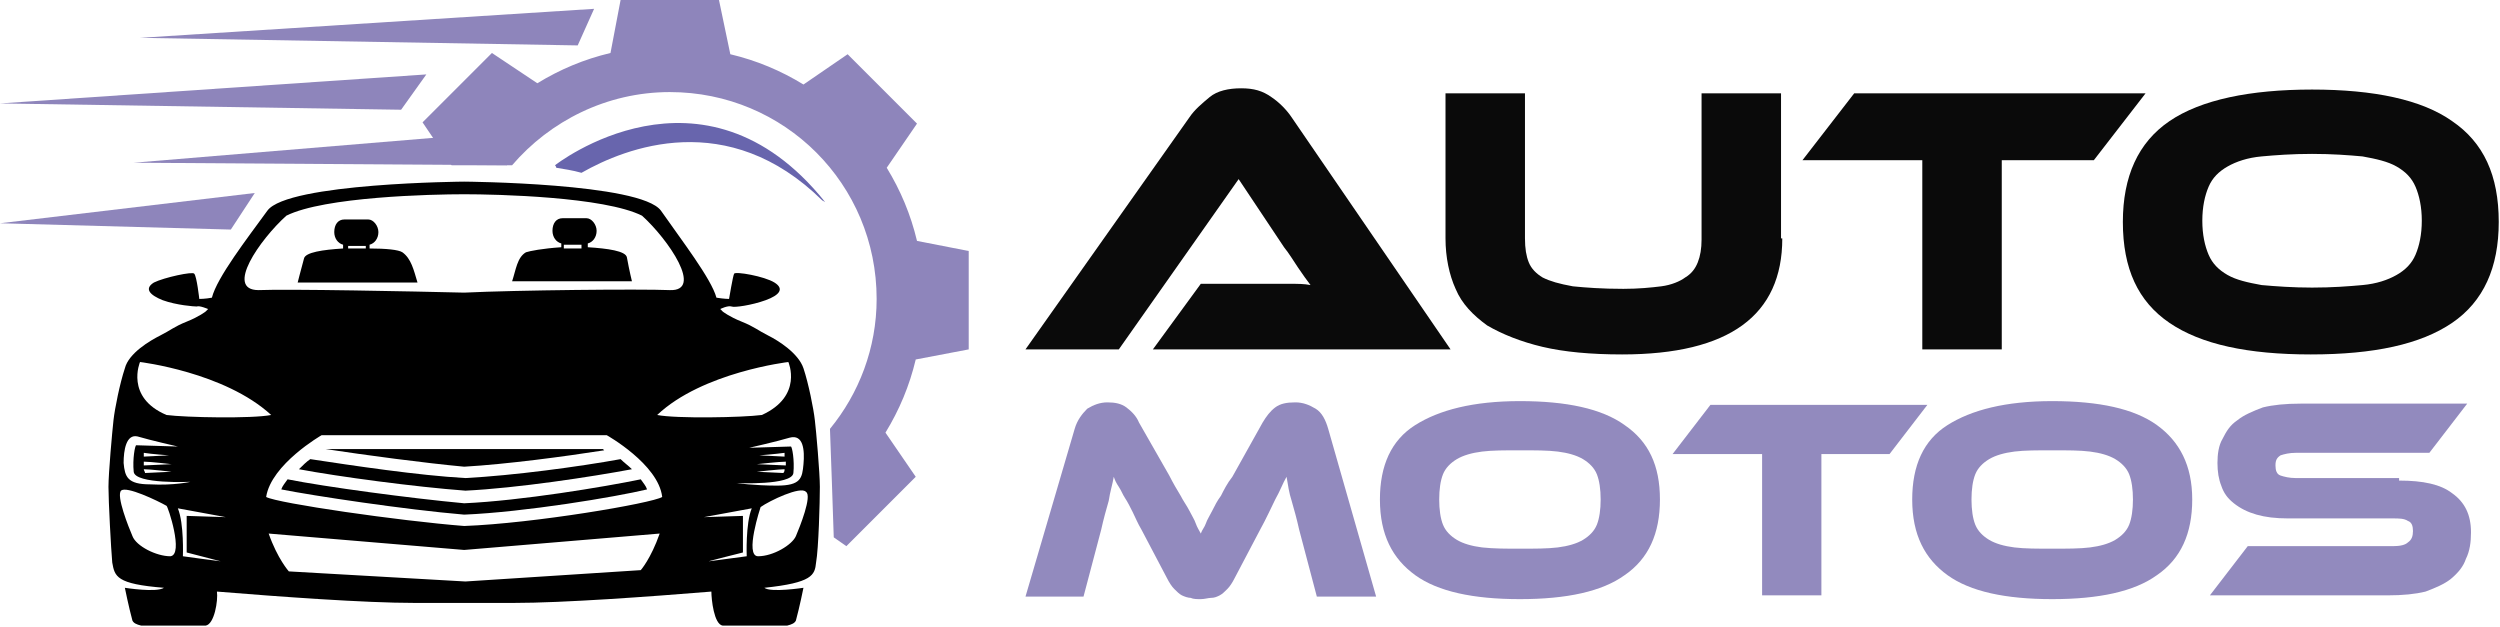 <?xml version="1.0" encoding="utf-8"?>
<!-- Generator: Adobe Illustrator 24.1.0, SVG Export Plug-In . SVG Version: 6.00 Build 0)  -->
<svg version="1.1" id="Layer_1" xmlns="http://www.w3.org/2000/svg" xmlns:xlink="http://www.w3.org/1999/xlink" x="0px" y="0px"
	 width="198.2px" height="49.7px" viewBox="0 0 198.2 49.7" style="enable-background:new 0 0 198.2 49.7;" xml:space="preserve">
<style type="text/css">
	.st0{opacity:0.96;}
	.st1{fill:#8E85BB;}
	.st2{fill:#6865AD;}
</style>
<g class="st0">
	<path d="M91.4,27.7l3.8-5.2h5.1c0.6,0,1.2,0,1.9,0c0.7,0,1.2,0,1.7,0.1c-0.3-0.4-0.6-0.8-1-1.4c-0.4-0.6-0.7-1.1-1.1-1.6l-3.6-5.4
		l-9.5,13.5h-7.4l13-18.4c0.4-0.6,1-1.1,1.6-1.6c0.6-0.5,1.5-0.7,2.5-0.7c1,0,1.7,0.2,2.4,0.7c0.6,0.4,1.2,1,1.6,1.6L115,27.7H91.4z
		"/>
	<path d="M141.3,18.9c0,6.1-4.2,9.2-12.7,9.2c-2.5,0-4.6-0.2-6.3-0.6s-3.2-1-4.4-1.7c-1.1-0.8-2-1.7-2.5-2.9c-0.5-1.1-0.8-2.5-0.8-4
		V7.4h6.3v11.5c0,0.8,0.1,1.4,0.3,1.9c0.2,0.5,0.6,0.9,1.1,1.2c0.6,0.3,1.3,0.5,2.4,0.7c1,0.1,2.3,0.2,4,0.2c1.2,0,2.2-0.1,3-0.2
		c0.8-0.1,1.5-0.4,1.9-0.7c0.5-0.3,0.8-0.7,1-1.2c0.2-0.5,0.3-1.1,0.3-1.8V7.4h6.3V18.9z"/>
	<path d="M170.1,7.4l-4.1,5.3h-7.3v15h-6.3v-15h-9.5l4.1-5.3H170.1z"/>
	<path d="M183.3,7.1c4.9,0,8.7,0.8,11.1,2.5c2.5,1.7,3.7,4.3,3.7,8c0,3.6-1.2,6.3-3.7,8s-6.2,2.5-11.2,2.5c-5,0-8.7-0.8-11.2-2.5
		c-2.5-1.7-3.7-4.3-3.7-8c0-3.6,1.2-6.3,3.7-8S178.4,7.1,183.3,7.1z M183.3,22.8c1.6,0,2.9-0.1,4-0.2c1.1-0.1,2-0.4,2.7-0.8
		c0.7-0.4,1.2-0.9,1.5-1.6c0.3-0.7,0.5-1.6,0.5-2.7s-0.2-2-0.5-2.7c-0.3-0.7-0.8-1.2-1.5-1.6c-0.7-0.4-1.6-0.6-2.7-0.8
		c-1.1-0.1-2.4-0.2-4-0.2c-1.6,0-2.9,0.1-4,0.2c-1.1,0.1-2,0.4-2.7,0.8c-0.7,0.4-1.2,0.9-1.5,1.6c-0.3,0.7-0.5,1.6-0.5,2.7
		s0.2,2,0.5,2.7c0.3,0.7,0.8,1.2,1.5,1.6c0.7,0.4,1.6,0.6,2.7,0.8C180.4,22.7,181.8,22.8,183.3,22.8z"/>
	<path class="st1" d="M92.7,37.7c0.3,0.6,0.6,1.1,0.9,1.6c0.2,0.4,0.5,0.8,0.7,1.2s0.4,0.7,0.5,1c0.1,0.3,0.3,0.6,0.4,0.8
		c0.1-0.3,0.3-0.5,0.4-0.8c0.1-0.3,0.3-0.6,0.5-1c0.2-0.4,0.4-0.8,0.7-1.2c0.2-0.4,0.5-1,0.9-1.5l2.4-4.3c0.3-0.5,0.6-0.9,1-1.2
		c0.4-0.3,0.9-0.4,1.6-0.4c0.6,0,1.1,0.2,1.6,0.5c0.5,0.3,0.8,0.9,1,1.6l3.8,13.3h-4.7l-1.4-5.3c-0.2-0.9-0.4-1.6-0.6-2.3
		c-0.2-0.6-0.3-1.3-0.4-1.9c-0.3,0.5-0.5,1.1-0.9,1.8c-0.3,0.6-0.7,1.5-1.2,2.4l-2,3.8c-0.2,0.4-0.4,0.7-0.6,0.9
		c-0.2,0.2-0.4,0.4-0.6,0.5c-0.2,0.1-0.4,0.2-0.7,0.2c-0.2,0-0.5,0.1-0.8,0.1c-0.3,0-0.6,0-0.8-0.1c-0.2,0-0.5-0.1-0.7-0.2
		c-0.2-0.1-0.4-0.3-0.6-0.5c-0.2-0.2-0.4-0.5-0.6-0.9l-2-3.8c-0.3-0.5-0.5-1-0.7-1.4c-0.2-0.4-0.4-0.8-0.6-1.1
		c-0.2-0.3-0.3-0.6-0.5-0.9s-0.3-0.5-0.4-0.8c-0.1,0.6-0.3,1.2-0.4,1.9c-0.2,0.7-0.4,1.4-0.6,2.3l-1.4,5.3h-4.6l3.9-13.3
		c0.2-0.7,0.6-1.2,1-1.6c0.5-0.3,1-0.5,1.6-0.5c0.6,0,1.1,0.1,1.5,0.4c0.4,0.3,0.8,0.7,1,1.2L92.7,37.7z"/>
	<path class="st1" d="M120.5,31.8c3.7,0,6.5,0.6,8.3,1.9c1.9,1.3,2.8,3.2,2.8,5.9c0,2.7-0.9,4.7-2.8,6c-1.8,1.3-4.6,1.9-8.3,1.9
		c-3.7,0-6.5-0.6-8.3-1.9c-1.8-1.3-2.8-3.2-2.8-6c0-2.7,0.9-4.7,2.8-5.9S116.8,31.8,120.5,31.8z M120.5,43.5c1.2,0,2.2,0,3-0.1
		c0.8-0.1,1.5-0.3,2-0.6c0.5-0.3,0.9-0.7,1.1-1.2c0.2-0.5,0.3-1.2,0.3-2c0-0.8-0.1-1.5-0.3-2c-0.2-0.5-0.6-0.9-1.1-1.2
		c-0.5-0.3-1.2-0.5-2-0.6c-0.8-0.1-1.8-0.1-3-0.1c-1.2,0-2.2,0-3,0.1c-0.8,0.1-1.5,0.3-2,0.6c-0.5,0.3-0.9,0.7-1.1,1.2
		s-0.3,1.2-0.3,2c0,0.8,0.1,1.5,0.3,2s0.6,0.9,1.1,1.2c0.5,0.3,1.2,0.5,2,0.6C118.4,43.5,119.4,43.5,120.5,43.5z"/>
	<path class="st1" d="M152.8,32.1l-3,3.9h-5.4v11.2h-4.7V36h-7.1l3-3.9H152.8z"/>
	<path class="st1" d="M162.7,31.8c3.7,0,6.5,0.6,8.3,1.9s2.8,3.2,2.8,5.9c0,2.7-0.9,4.7-2.8,6c-1.8,1.3-4.6,1.9-8.3,1.9
		c-3.7,0-6.5-0.6-8.3-1.9c-1.8-1.3-2.8-3.2-2.8-6c0-2.7,0.9-4.7,2.8-5.9S159,31.8,162.7,31.8z M162.7,43.5c1.2,0,2.2,0,3-0.1
		c0.8-0.1,1.5-0.3,2-0.6c0.5-0.3,0.9-0.7,1.1-1.2s0.3-1.2,0.3-2c0-0.8-0.1-1.5-0.3-2s-0.6-0.9-1.1-1.2c-0.5-0.3-1.2-0.5-2-0.6
		s-1.8-0.1-3-0.1s-2.2,0-3,0.1c-0.8,0.1-1.5,0.3-2,0.6c-0.5,0.3-0.9,0.7-1.1,1.2c-0.2,0.5-0.3,1.2-0.3,2c0,0.8,0.1,1.5,0.3,2
		c0.2,0.5,0.6,0.9,1.1,1.2c0.5,0.3,1.2,0.5,2,0.6C160.5,43.5,161.5,43.5,162.7,43.5z"/>
	<path class="st1" d="M190.2,38.1c1.9,0,3.3,0.3,4.2,1c1,0.7,1.5,1.7,1.5,3.1c0,0.8-0.1,1.5-0.4,2.1c-0.2,0.6-0.6,1.1-1.2,1.6
		c-0.5,0.4-1.2,0.7-2,1c-0.8,0.2-1.8,0.3-3,0.3h-14.1l3-3.9h11.5c0.6,0,1-0.1,1.2-0.3c0.3-0.2,0.4-0.5,0.4-0.9
		c0-0.4-0.1-0.7-0.4-0.8c-0.3-0.2-0.7-0.2-1.2-0.2h-8.3c-1,0-1.8-0.1-2.5-0.3c-0.7-0.2-1.3-0.5-1.8-0.9c-0.5-0.4-0.8-0.8-1-1.4
		c-0.2-0.5-0.3-1.1-0.3-1.8c0-0.7,0.1-1.4,0.4-1.9c0.3-0.6,0.6-1.1,1.2-1.5c0.5-0.4,1.2-0.7,2-1c0.8-0.2,1.8-0.3,3-0.3h13.2l-3,3.9
		H182c-0.5,0-0.9,0.1-1.2,0.2c-0.3,0.2-0.4,0.4-0.4,0.8c0,0.4,0.1,0.7,0.4,0.8s0.7,0.2,1.2,0.2H190.2z"/>
</g>
<g>
	<path class="st1" d="M72.7,19.1c-0.5-2.1-1.3-4-2.4-5.8l2.4-3.5l-5.5-5.5l-3.5,2.4c-1.8-1.1-3.7-1.9-5.8-2.4L57,0h-7.8l-0.8,4.2
		c-2.1,0.5-4,1.3-5.8,2.4L39,4.2l-5.5,5.5l2.3,3.4l4.8,0c3-3.5,7.5-5.8,12.5-5.8c9.1,0,16.4,7.3,16.4,16.4c0,3.9-1.4,7.5-3.7,10.3
		c0.1,2.4,0.2,5.8,0.3,8.6l1,0.7l5.5-5.5l-2.4-3.5c1.1-1.8,1.9-3.7,2.4-5.8l4.2-0.8v-7.8L72.7,19.1z"/>
	<g>
		<path d="M31.9,20c-0.3-0.2-1.3-0.3-2.6-0.3v-0.3c0.4-0.1,0.7-0.5,0.7-1c0-0.5-0.4-1-0.8-1h-1.9c-0.5,0-0.8,0.4-0.8,1
			c0,0.5,0.3,0.9,0.7,1v0.3c-1.6,0.1-3,0.3-3.1,0.8c-0.3,1.1-0.5,1.9-0.5,1.9s9.1,0,9.5,0C32.8,21.4,32.6,20.5,31.9,20z M29,19.7
			c-0.5,0-1,0-1.4,0v-0.2H29V19.7z"/>
		<path d="M49.7,20.4c-0.1-0.5-1.5-0.7-3.1-0.8v-0.3c0.4-0.1,0.7-0.5,0.7-1c0-0.5-0.4-1-0.8-1h-1.9c-0.5,0-0.8,0.4-0.8,1
			c0,0.5,0.3,0.9,0.7,1v0.3C43,19.7,42,19.9,41.7,20c-0.7,0.4-0.8,1.4-1.1,2.3c0.5,0,9.5,0,9.5,0S49.9,21.5,49.7,20.4z M46.1,19.7
			c-0.5,0-1,0-1.4,0v-0.3h1.4V19.7z"/>
		<g>
			<g>
				<path d="M24.6,36.4c-0.3,0.2-0.6,0.5-0.9,0.8c3.2,0.6,9.2,1.4,13.2,1.7c4.1-0.2,10-1.1,13.2-1.7c-0.3-0.3-0.6-0.5-0.9-0.8
					c-3.3,0.6-8.5,1.3-12.3,1.5C33.2,37.7,27.9,36.9,24.6,36.4z"/>
				<path d="M36.8,37c3.4-0.2,7.9-0.8,11.1-1.3c0,0-0.1-0.1-0.1-0.1h-22c0,0,0,0,0,0C29.1,36.1,33.6,36.7,36.8,37z"/>
				<path d="M36.8,39.9c-4.3-0.4-11-1.3-14-1.9c-0.2,0.3-0.4,0.5-0.5,0.8c2.5,0.5,9.8,1.6,14.5,2c4.8-0.2,12-1.4,14.5-2
					c-0.1-0.3-0.3-0.5-0.5-0.8C47.9,38.6,41.3,39.7,36.8,39.9z"/>
			</g>
		</g>
		<path d="M64.6,33.3c-0.1-0.9-0.5-2.9-0.9-4.1c-0.4-1.2-2-2.2-2.8-2.6c-0.8-0.4-1.1-0.7-2.1-1.1c-1-0.4-1.5-0.8-1.5-0.8l-0.2-0.2
			c0,0,0.6-0.3,0.9-0.2c0.2,0.1,1.6-0.1,2.7-0.5c1.1-0.4,1.5-0.9,0.7-1.4c-0.8-0.5-3.1-0.9-3.2-0.7c-0.1,0.2-0.4,2-0.4,2
			s-0.4,0-1-0.1c-0.4-1.5-2.8-4.6-4.4-6.9c-1.6-2.2-15.6-2.3-15.6-2.3s-14,0.1-15.6,2.3c-1.6,2.2-4,5.3-4.4,6.9
			c-0.5,0.1-1,0.1-1,0.1s-0.2-1.8-0.4-2c-0.1-0.2-2.4,0.3-3.2,0.7c-0.8,0.5-0.3,1,0.7,1.4c1.1,0.4,2.5,0.5,2.7,0.5
			c0.2-0.1,0.9,0.2,0.9,0.2l-0.2,0.2c0,0-0.5,0.4-1.5,0.8c-1,0.4-1.3,0.7-2.1,1.1c-0.8,0.4-2.5,1.4-2.8,2.6
			c-0.4,1.2-0.8,3.2-0.9,4.1c-0.1,0.9-0.4,4.2-0.4,5.3c0,1.1,0.2,4.9,0.3,6c0.2,1.1,0.3,1.7,4.1,2c0,0,0,0,0,0c-0.6,0.4-3.1,0-3.1,0
			s0.3,1.5,0.6,2.6c0.1,0.2,0.3,0.3,0.7,0.4h5.1c0.7-0.1,1-2,0.9-2.7c4.9,0.4,11.7,0.9,15.7,0.9c3.2,0,3.9,0,3.9,0s0.6,0,3.9,0
			c4,0,10.8-0.5,15.7-0.9c0,0.6,0.2,2.6,0.9,2.7h5.1c0.4-0.1,0.6-0.2,0.7-0.4c0.3-1.1,0.6-2.6,0.6-2.6s-2.6,0.4-3.1,0c0,0,0,0,0,0
			c3.8-0.4,4-1,4.1-2c0.2-1.1,0.3-4.8,0.3-6C65,37.5,64.7,34.1,64.6,33.3z M63.7,36.8c-0.1,1.1-0.2,1.7-2.1,1.7
			c-1.8,0-3.2-0.2-3.2-0.2s4.4,0.2,4.5-0.8c0.1-1-0.1-2.1-0.2-2.1c-0.1,0-3.3,0.1-3.3,0.1s2.2-0.5,3.2-0.8
			C63.7,34.4,63.8,35.7,63.7,36.8z M62.3,36.6c0,0.1,0,0.2,0,0.3L60,36.8C60,36.8,61.8,36.6,62.3,36.6z M60.2,36.1
			c0,0,1.3-0.1,2-0.2c0,0.1,0,0.2,0,0.3L60.2,36.1z M62.2,37.2c0,0.1,0,0.2-0.1,0.3L60,37.4C60,37.4,61.8,37.2,62.2,37.2z
			 M22.7,17.1c3-1.5,11.5-1.7,14.1-1.7c2.6,0,11.1,0.2,14.1,1.7c2.1,1.9,4.9,6,2.2,5.9c-2.3-0.1-12.2,0-16.3,0.2
			c-4-0.1-14-0.3-16.3-0.2C17.8,23,20.6,19,22.7,17.1z M10.9,34.6c1,0.3,3.2,0.8,3.2,0.8s-3.1-0.1-3.3-0.1c-0.1,0-0.3,1.1-0.2,2.1
			c0.1,1,4.5,0.8,4.5,0.8s-1.3,0.3-3.2,0.2c-1.8,0-2-0.6-2.1-1.7C9.8,35.7,10,34.4,10.9,34.6z M11.4,36.9c0-0.1,0-0.2,0-0.3
			c0.5,0,2.2,0.2,2.2,0.2L11.4,36.9z M13.6,37.4l-2.1,0.1c0-0.1-0.1-0.2-0.1-0.3C11.9,37.2,13.6,37.4,13.6,37.4z M11.4,36.2
			c0-0.1,0-0.2,0-0.3c0.6,0.1,2,0.2,2,0.2L11.4,36.2z M13.5,44.1c-1.1,0-2.7-0.8-3-1.6c-0.3-0.7-1.3-3.2-0.9-3.6
			c0.4-0.4,2.9,0.8,3.6,1.2C13.3,40.1,14.6,44,13.5,44.1z M14.8,43.8c0,0,2.7,0.7,2.7,0.7c-0.1,0-3-0.4-3-0.4s0.1-2.6-0.4-3.8
			l3.8,0.7l-3.1-0.1L14.8,43.8z M13.2,32.9c-3.3-1.4-2.1-4.2-2.1-4.2s6.7,0.8,10.4,4.2C20,33.2,14.7,33.1,13.2,32.9z M50.8,45.2
			l-13.9,0.9l-14-0.8c0,0-0.9-1-1.6-3l15.5,1.3l15.5-1.3C51.6,44.3,50.8,45.2,50.8,45.2z M36.8,41.7c-5.1-0.4-14.8-1.8-15.7-2.3
			c0.4-2.6,4.4-4.9,4.4-4.9h11.3h11.3c0,0,4.1,2.3,4.4,4.9C51.7,39.9,42.3,41.5,36.8,41.7z M52.1,32.9c3.6-3.4,10.4-4.2,10.4-4.2
			s1.2,2.7-2.1,4.2C58.9,33.1,53.6,33.2,52.1,32.9z M59.2,44.1c0,0-3,0.4-3,0.4c-0.1,0,2.7-0.7,2.7-0.7l0-2.9L55.8,41l3.8-0.7
			C59.1,41.5,59.2,44.1,59.2,44.1z M63.1,42.5c-0.3,0.7-1.8,1.6-3,1.6c-1.1,0,0.2-3.9,0.2-3.9c0.7-0.5,3.2-1.7,3.6-1.2
			C64.4,39.3,63.4,41.8,63.1,42.5z"/>
	</g>
	<polygon class="st1" points="40.2,13.1 10.6,12.9 38.3,10.6 	"/>
	<polygon class="st1" points="45.8,3.6 11.1,3 47.1,0.7 	"/>
	<polygon class="st1" points="31.8,8.7 0,8.2 33.8,5.9 	"/>
	<polygon class="st1" points="18.3,18.2 0,17.7 20.2,15.3 	"/>
	<path class="st2" d="M44,13.1c0,0,0.1,0.1,0.1,0.2c0.6,0.1,1.3,0.2,2,0.4c3.5-2,11.6-5.2,19.1,2.2c0.1,0,0.1,0.1,0.2,0.1
		C55.7,3.9,44,13.1,44,13.1z"/>
</g>
</svg>
